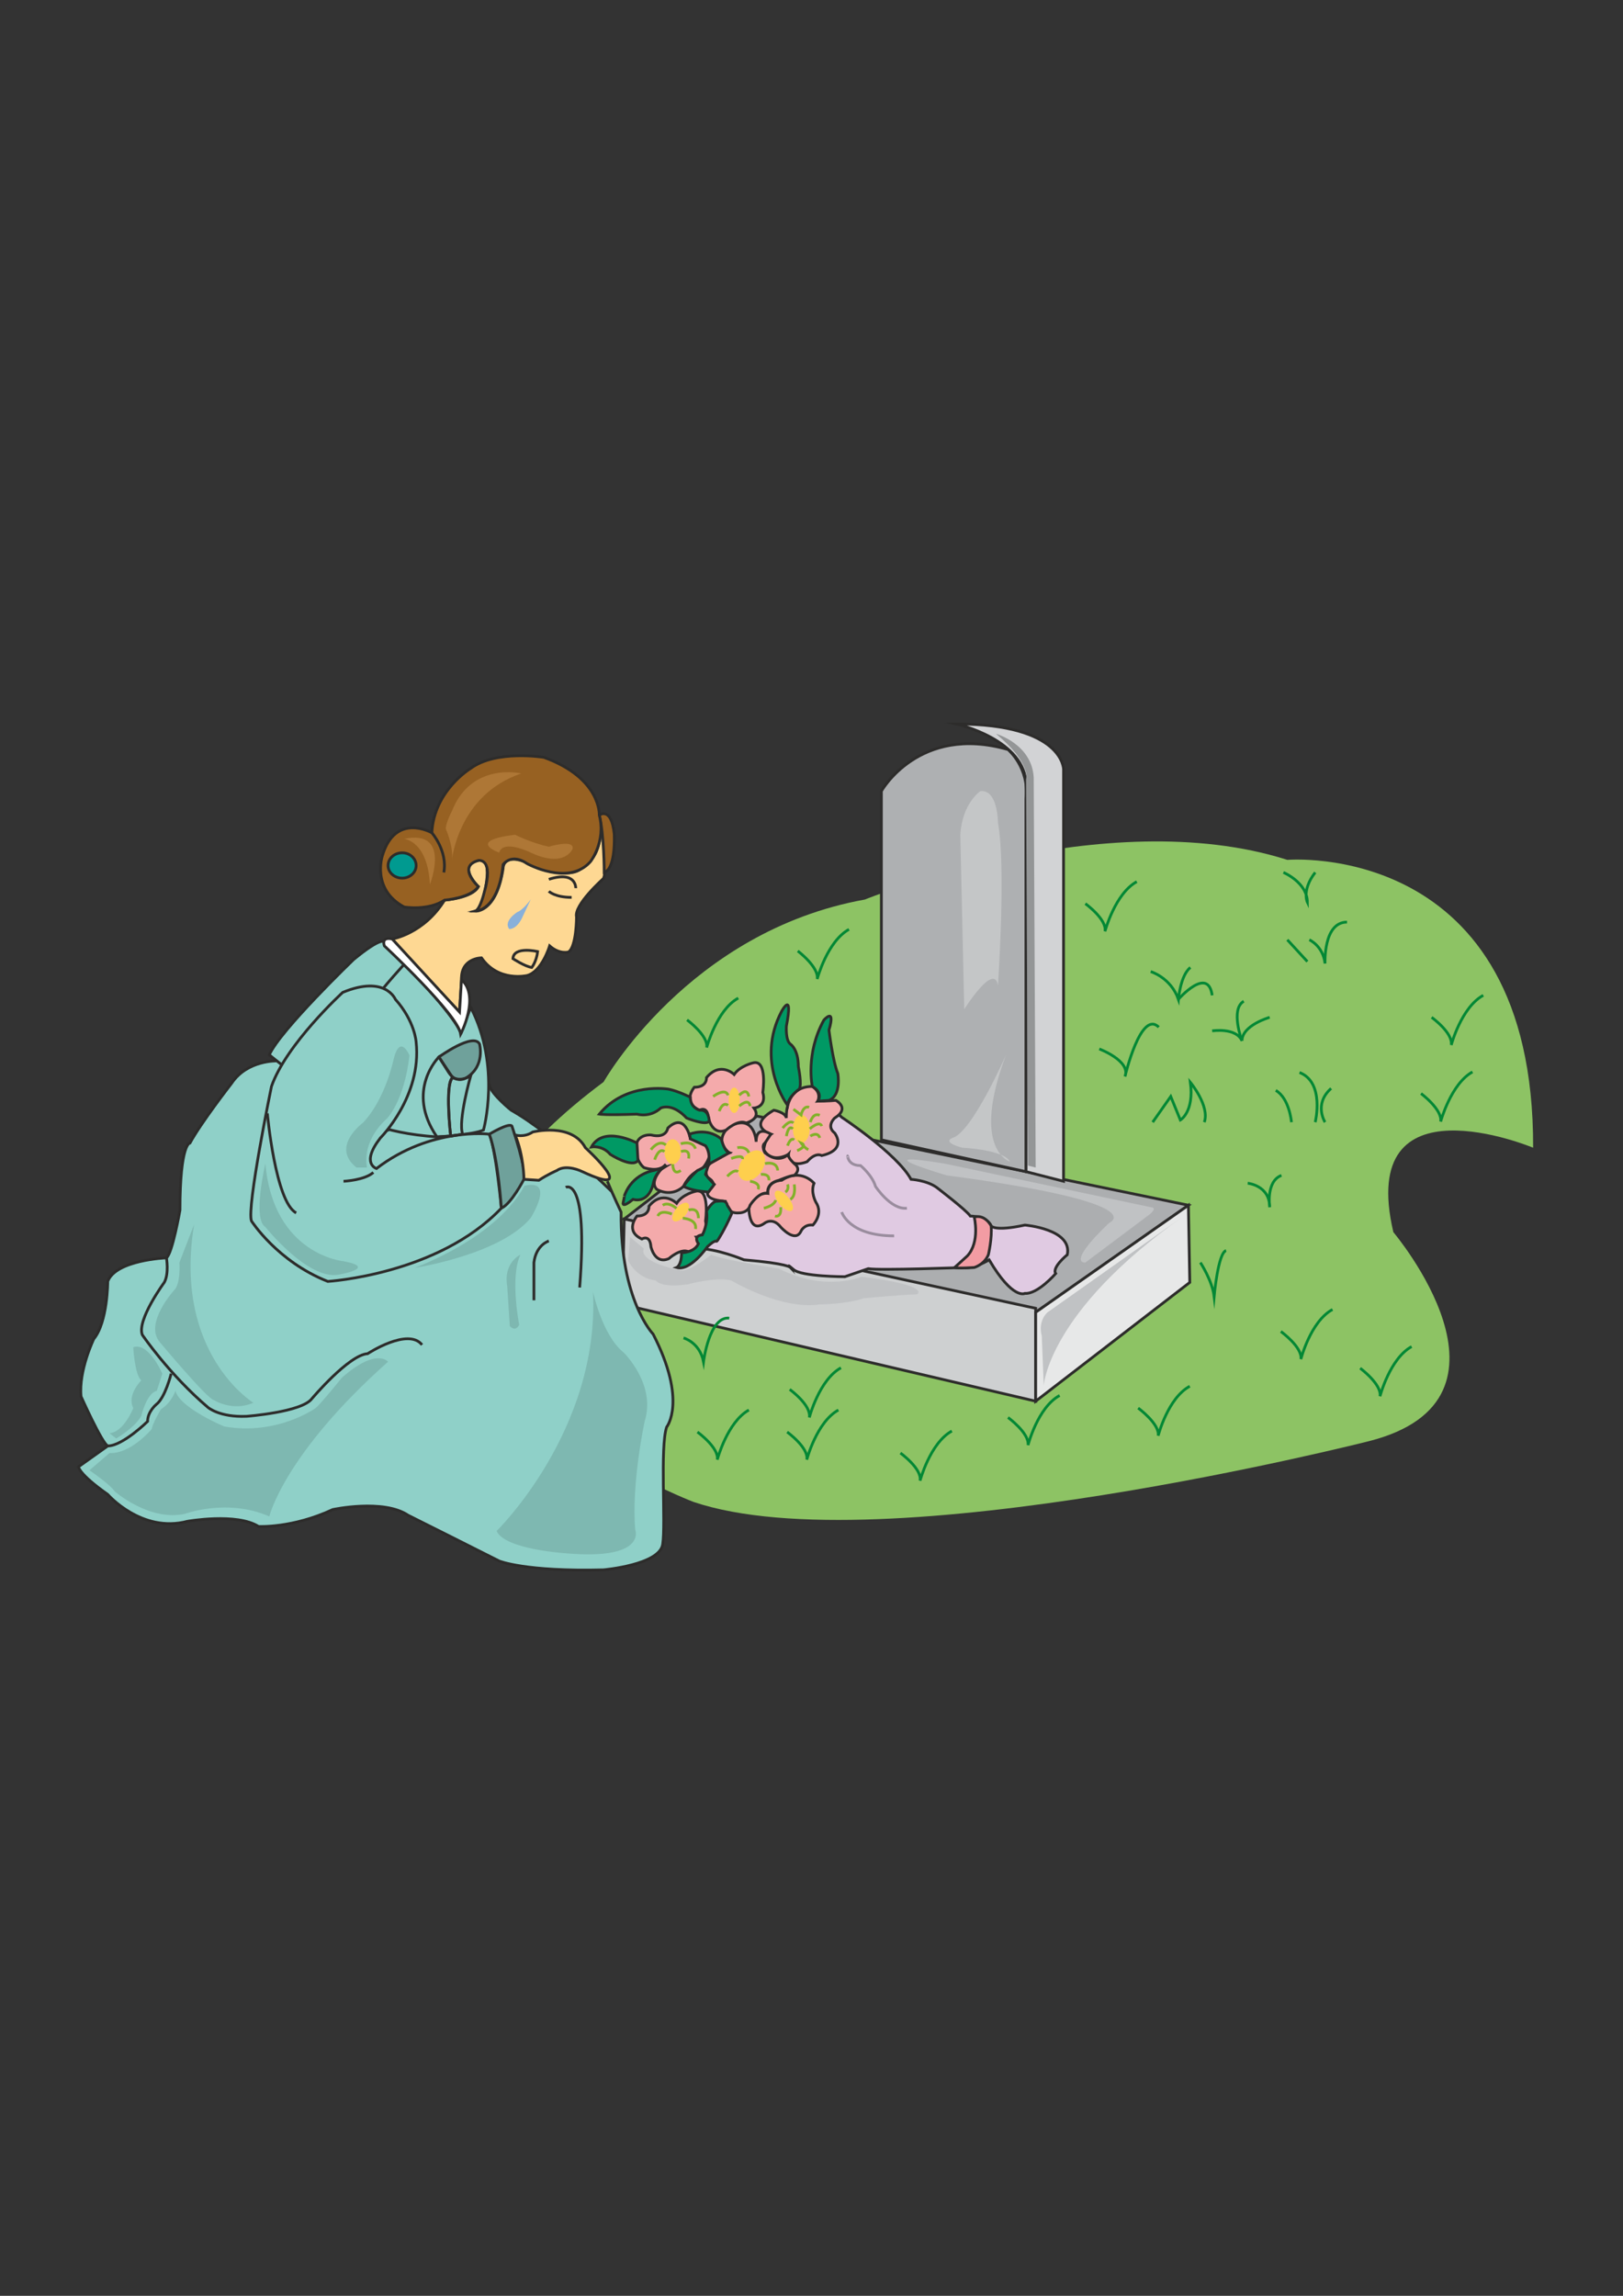 <?xml version="1.0" encoding="utf-8"?>
<!-- Created by UniConvertor 2.0rc4 (https://sk1project.net/) -->
<svg xmlns="http://www.w3.org/2000/svg" height="841.89pt" viewBox="0 0 595.276 841.89" width="595.276pt" version="1.1" xmlns:xlink="http://www.w3.org/1999/xlink" id="741fda70-f607-11ea-9f80-dcc15c148e23">

<rect x="0" y="0" width="595.276" height="841.89" fill="#333333" stroke="none"/>

<g>
	<path style="fill:#8dc364;" d="M 221.39,396.753 C 221.39,396.753 252.422,341.529 317.222,329.865 317.222,329.865 405.278,294.009 472.166,315.321 472.166,315.321 562.742,307.617 562.31,420.873 562.31,420.873 497.438,393.801 511.046,451.833 511.046,451.833 562.742,512.961 502.262,528.441 502.262,528.441 322.982,574.017 254.366,550.761 254.366,550.761 95.318,490.641 221.39,396.753 L 221.39,396.753 Z" />
	<path style="stroke:#2d2c2b;stroke-width:1.008;stroke-miterlimit:10.433;fill:#acaeb0;" d="M 379.862,481.209 L 435.878,441.969 277.622,409.281 228.95,447.009 379.862,481.209 Z" />
	<path style="stroke:#2d2c2b;stroke-width:1.008;stroke-miterlimit:10.433;fill:#ced0d1;" d="M 379.862,513.825 L 379.862,479.769 228.95,447.009 228.23,478.329 379.862,513.825 Z" />
	<g>
		<path style="fill:#8fd0c8;" d="M 224.558,437.145 C 224.558,437.145 203.102,415.905 187.478,407.121 187.478,407.121 180.278,401.361 179.486,397.977 179.486,397.977 154.43,408.561 101.726,389.049 101.726,389.049 90.71,388.617 84.95,397.257 84.95,397.257 73.646,411.801 69.686,419.145 69.686,419.145 66.014,419.145 66.014,443.769 66.014,443.769 63.206,459.753 61.046,461.265 61.046,461.265 42.47,461.985 39.518,469.905 39.518,469.905 39.518,484.809 34.406,491.001 34.406,491.001 28.79,502.593 29.726,512.097 29.726,512.097 37.358,529.161 39.518,530.241 L 28.79,537.873 C 28.79,537.873 28.79,540.465 39.518,548.025 39.518,548.025 51.902,562.281 68.678,557.889 68.678,557.889 86.75,554.649 94.814,559.761 94.814,559.761 107.198,560.481 122.03,553.569 122.03,553.569 140.606,549.537 149.678,555.657 149.678,555.657 175.886,568.761 183.086,572.433 183.086,572.433 192.59,576.393 221.318,575.673 221.318,575.673 242.054,573.873 243.062,566.241 244.214,558.609 242.054,530.673 244.502,523.329 244.502,523.329 252.206,513.825 239.534,489.201 239.534,489.201 227.438,476.817 227.798,444.489 227.798,444.489 224.558,437.577 222.758,433.185 L 224.558,437.145 Z" />
		<path style="stroke:#2d2c2b;stroke-width:1.008;stroke-miterlimit:10.433;fill:none;" d="M 224.558,437.145 C 224.558,437.145 203.102,415.905 187.478,407.121 187.478,407.121 180.278,401.361 179.486,397.977 179.486,397.977 154.43,408.561 101.726,389.049 101.726,389.049 90.71,388.617 84.95,397.257 84.95,397.257 73.646,411.801 69.686,419.145 69.686,419.145 66.014,419.145 66.014,443.769 66.014,443.769 63.206,459.753 61.046,461.265 61.046,461.265 42.47,461.985 39.518,469.905 39.518,469.905 39.518,484.809 34.406,491.001 34.406,491.001 28.79,502.593 29.726,512.097 29.726,512.097 37.358,529.161 39.518,530.241 L 28.79,537.873 C 28.79,537.873 28.79,540.465 39.518,548.025 39.518,548.025 51.902,562.281 68.678,557.889 68.678,557.889 86.75,554.649 94.814,559.761 94.814,559.761 107.198,560.481 122.03,553.569 122.03,553.569 140.606,549.537 149.678,555.657 149.678,555.657 175.886,568.761 183.086,572.433 183.086,572.433 192.59,576.393 221.318,575.673 221.318,575.673 242.054,573.873 243.062,566.241 244.214,558.609 242.054,530.673 244.502,523.329 244.502,523.329 252.206,513.825 239.534,489.201 239.534,489.201 227.438,476.817 227.798,444.489 227.798,444.489 224.558,437.577 222.758,433.185" />
	</g>
	<path style="stroke:#2d2c2b;stroke-width:1.008;stroke-miterlimit:10.433;fill:#8fd0c8;" d="M 140.966,345.417 C 140.966,345.417 140.246,343.185 129.662,351.897 129.662,351.897 102.806,377.745 98.774,386.817 98.774,386.817 128.654,411.513 142.334,414.393 142.334,414.393 162.062,382.137 162.35,369.393 162.35,369.393 149.246,355.209 140.966,345.417 L 140.966,345.417 Z" />
	<path style="stroke:#2d2c2b;stroke-width:1.008;stroke-miterlimit:10.433;fill:#8fd0c8;" d="M 148.526,353.337 C 148.526,353.337 121.31,382.137 122.03,395.457 122.03,395.457 118.79,413.961 160.262,416.913 160.262,416.913 173.366,416.193 177.326,414.393 177.326,414.393 183.878,391.137 172.646,369.393 L 168.974,379.185 C 168.974,379.185 169.982,376.305 148.526,353.337 L 148.526,353.337 Z" />
	<path style="stroke:#2d2c2b;stroke-width:1.008;stroke-miterlimit:10.433;fill:#aeb0b2;" d="M 323.27,417.993 L 323.27,290.121 C 323.27,290.121 337.022,265.497 369.71,274.857 369.71,274.857 377.63,281.409 376.334,293.073 L 376.334,429.657 323.27,417.993 Z" />
	<path style="stroke:#2d2c2b;stroke-width:1.008;stroke-miterlimit:10.433;fill:#d2d3d5;" d="M 376.334,429.657 L 390.086,433.185 390.086,282.129 C 390.086,282.129 390.086,265.497 350.846,265.497 350.846,265.497 376.334,271.257 376.334,287.889 L 376.334,429.657 Z" />
	<path style="stroke:#2d2c2b;stroke-width:1.008;stroke-miterlimit:10.433;fill:#e7e8e8;" d="M 436.382,470.265 L 435.878,441.969 379.862,481.209 379.862,513.825 436.382,470.265 Z" />
	<path style="stroke:#2d2c2b;stroke-width:1.008;stroke-miterlimit:10.433;fill:#fed893;" d="M 219.806,298.905 C 219.806,298.905 223.478,317.049 221.318,322.161 221.318,322.161 210.374,331.881 211.454,336.273 211.454,336.273 211.454,347.145 208.502,349.089 208.502,349.089 205.262,350.097 201.59,346.857 201.59,346.857 198.782,356.289 193.31,357.729 193.31,357.729 182.798,360.249 176.606,351.249 176.606,351.249 168.974,351.249 169.262,359.241 L 168.542,371.121 C 168.542,371.121 151.91,353.769 143.846,344.337 143.846,344.337 155.438,342.465 163.07,330.081 163.07,330.081 173.366,329.361 175.454,325.113 175.454,325.113 167.462,317.409 175.454,315.537 175.454,315.537 181.286,312.657 177.326,329.073 177.326,329.073 175.886,333.753 174.374,334.113 174.374,334.113 182.006,334.833 184.526,318.489 184.526,318.489 184.238,310.857 197.63,318.489 197.63,318.489 211.166,322.881 213.974,317.409 213.974,317.409 222.038,314.817 219.806,298.905 L 219.806,298.905 Z" />
	<path style="stroke:#2d2c2b;stroke-width:1.008;stroke-miterlimit:10.433;fill:#976122;" d="M 219.806,298.905 C 219.806,298.905 224.198,295.593 225.278,305.745 225.278,305.745 225.998,318.489 221.606,319.929 221.606,319.929 221.606,306.105 219.806,298.905 L 219.806,298.905 Z" />
	<path style="stroke:#2d2c2b;stroke-width:1.008;stroke-miterlimit:10.433;fill:#976122;" d="M 219.806,298.905 C 219.806,298.905 220.526,285.369 199.502,277.737 199.502,277.737 182.006,274.857 172.646,281.769 172.646,281.769 159.182,289.833 158.39,305.385 158.39,305.385 144.998,297.753 140.246,313.809 140.246,313.809 136.142,326.121 148.238,332.601 148.238,332.601 156.878,334.113 163.07,330.081 163.07,330.081 172.646,329.361 175.454,325.113 175.454,325.113 167.462,317.769 175.454,315.537 175.454,315.537 181.286,314.529 177.614,327.201 177.614,327.201 176.174,333.321 174.374,334.113 174.374,334.113 182.798,334.113 184.526,317.049 184.526,317.049 187.478,312.657 193.31,316.689 193.31,316.689 208.502,325.113 216.566,315.969 216.566,315.969 222.326,308.625 219.806,298.905 L 219.806,298.905 Z" />
	<path style="stroke:#2d2c2b;stroke-width:1.008;stroke-miterlimit:10.433;fill:#ffffff;" d="M 143.846,344.337 C 143.846,344.337 139.814,343.185 140.966,346.857 140.966,346.857 167.894,371.913 168.974,379.185 168.974,379.185 176.174,365.361 169.262,359.241 L 168.542,371.121 143.846,344.337 Z" />
	<path style="stroke:#2d2c2b;stroke-width:1.008;stroke-miterlimit:10.433;fill:#8fd0c8;" d="M 144.998,366.441 C 144.998,366.441 141.326,357.441 125.702,363.921 125.702,363.921 104.966,382.857 99.566,398.409 99.566,398.409 90.422,442.689 92.222,447.729 92.222,447.729 101.726,462.633 120.23,469.905 120.23,469.905 160.622,467.457 183.878,443.049 183.878,443.049 182.006,422.313 179.486,415.905 179.486,415.905 158.03,413.241 138.086,428.505 138.086,428.505 132.182,426.705 139.526,417.273 139.526,417.273 154.79,402.081 152.63,382.137 152.63,382.137 152.198,374.505 144.998,366.441 L 144.998,366.441 Z" />
	<path style="stroke:#2d2c2b;stroke-width:1.008;stroke-miterlimit:10.433;fill:#6fa19b;" d="M 179.486,415.905 C 179.486,415.905 186.758,411.513 187.766,412.953 187.766,412.953 193.31,429.225 192.158,432.465 192.158,432.465 187.478,441.537 183.878,443.049 183.878,443.049 182.798,425.265 179.486,415.905 L 179.486,415.905 Z" />
	<path style="stroke:#2d2c2b;stroke-width:1.008;stroke-miterlimit:10.433;fill:#fed893;" d="M 188.918,416.193 C 188.918,416.193 192.158,417.273 195.398,415.113 195.398,415.113 209.654,411.513 214.694,420.873 214.694,420.873 235.43,439.809 213.614,429.657 213.614,429.657 207.782,426.705 204.254,429.225 204.254,429.225 200.87,430.665 197.63,432.825 L 192.158,432.465 C 192.158,432.465 192.158,423.753 188.918,416.193 L 188.918,416.193 Z" />
	<path style="stroke:#2d2c2b;stroke-width:1.008;stroke-miterlimit:10.433;fill:#6fa19b;" d="M 160.982,387.609 C 160.982,387.609 173.654,378.465 175.886,382.857 175.886,382.857 178.046,390.849 171.134,395.169 171.134,395.169 167.462,397.689 164.582,393.297 L 160.982,387.609 Z" />
	<path style="stroke:#2d2c2b;stroke-width:1.008;stroke-miterlimit:10.433;fill:none;" d="M 158.39,305.385 C 158.39,305.385 164.222,312.009 162.782,319.929" />
	<path style="stroke:#2d2c2b;stroke-width:1.008;stroke-miterlimit:10.433;fill:#009a90;" d="M 147.518,322.017 C 150.326,322.017 152.63,319.929 152.63,317.409 152.63,314.817 150.326,312.729 147.518,312.729 144.638,312.729 142.334,314.817 142.334,317.409 142.334,319.929 144.638,322.017 147.518,322.017 L 147.518,322.017 Z" />
	<path style="stroke:#2d2c2b;stroke-width:1.008;stroke-miterlimit:10.433;fill:none;" d="M 211.166,325.689 C 211.166,325.689 211.454,319.209 201.302,322.449" />
	<path style="stroke:#2d2c2b;stroke-width:1.008;stroke-miterlimit:10.433;fill:none;" d="M 201.302,326.841 C 201.302,326.841 203.462,329.073 209.654,329.073" />
	<path style="fill:#89b0da;" d="M 194.678,329.793 C 194.678,329.793 191.87,333.753 189.71,334.473 189.71,334.473 184.526,337.713 186.758,340.665 186.758,340.665 189.278,341.025 191.438,336.705 L 194.678,329.793 Z" />
	<path style="stroke:#2d2c2b;stroke-width:1.008;stroke-miterlimit:10.433;fill:none;" d="M 197.198,348.945 C 197.198,348.945 188.414,346.857 188.126,351.537 188.126,351.537 192.518,354.417 195.038,354.777 195.038,354.777 196.766,352.617 197.198,348.945 L 197.198,348.945 Z" />
	<path style="stroke:#2d2c2b;stroke-width:1.008;stroke-miterlimit:10.433;fill:none;" d="M 125.99,433.185 C 125.99,433.185 133.694,432.825 136.934,429.945" />
	<path style="stroke:#2d2c2b;stroke-width:1.008;stroke-miterlimit:10.433;fill:none;" d="M 98.054,408.273 C 98.054,408.273 101.006,440.817 108.638,444.777" />
	<path style="stroke:#2d2c2b;stroke-width:1.008;stroke-miterlimit:10.433;fill:none;" d="M 207.494,435.417 C 207.494,435.417 215.846,430.665 212.606,472.137" />
	<path style="stroke:#2d2c2b;stroke-width:1.008;stroke-miterlimit:10.433;fill:none;" d="M 201.302,455.073 C 201.302,455.073 196.622,456.441 195.83,462.993 L 195.83,476.817" />
	<path style="stroke:#2d2c2b;stroke-width:1.008;stroke-miterlimit:10.433;fill:none;" d="M 61.046,461.265 C 61.046,461.265 62.054,467.025 60.254,470.265 60.254,470.265 50.102,484.089 52.19,489.489 52.19,489.489 62.054,504.033 76.31,516.129 76.31,516.129 80.558,519.801 90.422,519.369 90.422,519.369 110.726,517.857 114.398,512.889 114.398,512.889 127.934,496.833 134.846,496.401 134.846,496.401 149.678,486.681 154.79,493.161" />
	<path style="stroke:#2d2c2b;stroke-width:1.008;stroke-miterlimit:10.433;fill:none;" d="M 62.774,503.745 C 62.774,503.745 60.614,512.457 57.374,514.977 57.374,514.977 54.134,517.569 54.134,521.241 54.134,521.241 44.99,530.241 39.518,530.241" />
	<path style="stroke:#2d2c2b;stroke-width:1.008;stroke-miterlimit:10.433;fill:none;" d="M 160.982,387.609 C 160.982,387.609 148.526,399.849 160.262,416.913 L 165.302,416.625 C 165.302,416.625 163.07,397.977 166.022,395.169 L 160.982,387.609 Z" />
	<path style="stroke:#2d2c2b;stroke-width:1.008;stroke-miterlimit:10.433;fill:none;" d="M 172.646,394.449 C 172.646,394.449 167.894,411.081 169.694,415.905 L 165.302,416.625 C 165.302,416.625 163.07,396.897 166.022,395.169 166.022,395.169 168.974,396.897 172.646,394.449 L 172.646,394.449 Z" />
	<path style="stroke:#2d2c2b;stroke-width:1.008;stroke-miterlimit:10.433;fill:#e0cae2;" d="M 308.726,409.713 C 308.726,409.713 328.958,423.033 334.142,432.465 334.142,432.465 339.902,432.825 343.502,435.417 343.502,435.417 354.446,443.769 355.886,445.929 355.886,445.929 362.078,445.929 363.518,449.529 363.518,449.529 364.598,451.689 375.902,449.241 375.902,449.241 393.398,450.681 391.454,460.113 391.454,460.113 385.694,464.793 387.206,467.025 387.206,467.025 380.582,474.657 375.902,474.297 375.902,474.297 371.51,476.817 362.798,461.985 362.798,461.985 357.038,465.513 353.654,464.793 353.654,464.793 322.55,465.945 318.446,465.225 318.446,465.225 311.966,467.457 309.878,468.177 309.878,468.177 293.822,468.177 291.014,465.513 288.062,462.993 289.862,464.793 289.862,464.793 289.862,464.793 289.142,463.353 272.87,461.985 272.87,461.985 262.358,457.593 255.446,457.881 255.446,457.881 249.254,441.969 260.558,434.337 260.558,434.337 272.15,430.665 280.574,426.705 280.574,426.705 297.926,415.905 300.662,410.001 300.662,410.001 306.134,406.761 308.726,409.713 L 308.726,409.713 Z" />
	<path style="stroke:#2d2c2b;stroke-width:1.008;stroke-miterlimit:10.433;fill:#f29ca3;" d="M 357.326,446.289 C 357.326,446.289 359.558,455.361 354.806,460.545 L 350.126,464.793 C 351.206,465.225 357.326,464.793 357.326,464.793 357.326,464.793 360.998,463.785 362.51,460.113 362.51,460.113 363.95,453.921 363.518,449.529 363.518,449.529 361.358,445.209 357.326,446.289 L 357.326,446.289 Z" />
	<path style="stroke:#2d2c2b;stroke-width:1.008;stroke-miterlimit:10.433;fill:#f4aaab;" d="M 282.734,415.905 C 282.734,415.905 273.662,412.953 283.814,407.121 283.814,407.121 288.062,407.841 288.422,410.001 288.422,410.001 287.558,398.409 297.926,398.409 297.926,398.409 301.382,400.209 299.942,403.809 299.942,403.809 303.614,403.809 306.566,403.521 306.566,403.521 311.966,406.329 306.134,410.001 306.134,410.001 302.894,412.953 306.134,415.473 306.134,415.473 310.958,421.593 301.382,423.753 301.382,423.753 299.222,422.313 296.054,425.985 296.054,425.985 289.574,428.865 289.142,423.321 289.142,423.321 283.094,426.993 280.142,421.593 280.142,421.593 280.574,417.273 282.734,415.905 L 282.734,415.905 Z" />
	<path style="stroke:#2d2c2b;stroke-width:1.008;stroke-miterlimit:10.433;fill:#f4aaab;" d="M 274.67,443.049 C 274.67,443.049 274.67,452.841 280.574,448.449 280.574,448.449 283.454,446.289 286.334,449.961 286.334,449.961 291.734,456.081 293.822,451.401 293.822,451.401 294.974,448.881 298.142,449.241 298.142,449.241 302.174,445.209 299.222,440.817 299.222,440.817 297.206,437.145 298.574,433.905 298.574,433.905 293.822,428.145 286.694,432.825 286.694,432.825 281.582,432.825 281.582,437.577 281.582,437.577 276.182,437.145 274.67,443.049 L 274.67,443.049 Z" />
	<path style="stroke:#2d2c2b;stroke-width:1.008;stroke-miterlimit:10.433;fill:#f4aaab;" d="M 277.334,418.713 C 277.334,418.713 276.902,408.273 267.758,412.953 267.758,412.953 261.278,417.633 267.47,422.745 267.47,422.745 256.598,425.985 259.478,431.745 259.478,431.745 263.798,433.905 260.126,436.137 260.126,436.137 256.598,439.809 266.03,440.529 266.03,440.529 266.03,445.209 271.142,444.777 271.142,444.777 274.382,444.777 275.102,441.969 275.102,441.969 278.342,436.857 281.582,437.577 281.582,437.577 280.862,433.905 285.686,432.825 285.686,432.825 289.862,431.025 291.302,431.025 291.302,431.025 294.254,428.865 291.302,426.705 291.302,426.705 288.854,424.473 289.142,423.321 289.142,423.321 285.686,426.993 280.574,422.745 280.574,422.745 279.062,420.153 280.574,419.145 L 282.734,415.905 C 282.734,415.905 277.334,412.233 277.334,418.713 L 277.334,418.713 Z" />
	<path style="stroke:#2d2c2b;stroke-width:1.008;stroke-miterlimit:10.433;fill:#f4aaab;" d="M 253.214,417.633 C 253.214,417.633 251.414,407.481 244.934,413.673 244.934,413.673 244.502,417.633 238.742,416.193 238.742,416.193 231.47,415.473 233.63,424.113 233.63,424.113 234.35,426.705 236.15,428.145 236.15,428.145 241.622,430.233 244.214,426.993 244.214,426.993 237.59,432.825 240.902,436.137 240.902,436.137 246.014,439.377 250.694,435.057 250.694,435.057 252.926,429.945 257.318,428.865 257.318,428.865 264.518,421.233 256.598,418.713 L 253.214,417.633 Z" />
	<path style="stroke:#2d2c2b;stroke-width:1.008;stroke-miterlimit:10.433;fill:#f4aaab;" d="M 269.27,394.017 C 269.27,394.017 264.23,389.049 259.118,395.169 259.118,395.169 259.478,398.697 254.654,398.697 254.654,398.697 249.974,404.169 256.598,407.121 256.598,407.121 259.478,405.321 259.838,410.001 259.838,410.001 261.278,416.625 266.318,414.393 266.318,414.393 270.71,410.361 273.662,411.801 273.662,411.801 279.422,410.361 276.542,406.329 276.542,406.329 281.294,406.041 279.782,400.569 279.782,400.569 281.582,388.329 276.182,389.769 276.182,389.769 271.43,390.849 269.27,394.017 L 269.27,394.017 Z" />
	<path style="stroke:#2d2c2b;stroke-width:1.008;stroke-miterlimit:10.433;fill:#f4aaab;" d="M 248.174,441.249 C 248.174,441.249 243.062,436.137 238.022,442.329 238.022,442.329 238.382,445.929 233.63,445.929 233.63,445.929 228.95,451.401 235.43,454.353 235.43,454.353 238.382,452.481 238.742,457.161 238.742,457.161 240.11,463.785 245.294,461.553 245.294,461.553 249.686,457.593 252.566,459.033 252.566,459.033 258.326,457.593 255.446,453.633 255.446,453.633 260.126,453.201 258.758,447.729 258.758,447.729 260.558,435.417 255.086,436.857 255.086,436.857 250.406,437.865 248.174,441.249 L 248.174,441.249 Z" />
	<path style="stroke:#2d2c2b;stroke-width:1.008;stroke-miterlimit:10.433;fill:#009964;" d="M 288.854,405.321 C 288.854,405.321 276.902,389.337 286.694,370.833 286.694,370.833 291.014,362.841 288.422,376.305 288.422,376.305 288.062,381.417 289.862,382.857 289.862,382.857 292.814,384.657 292.814,391.137 292.814,391.137 294.254,397.977 293.102,399.417 293.102,399.417 289.142,402.081 288.854,405.321 L 288.854,405.321 Z" />
	<path style="stroke:#2d2c2b;stroke-width:1.008;stroke-miterlimit:10.433;fill:#009964;" d="M 297.926,398.409 C 297.926,398.409 295.334,386.457 302.174,374.073 302.174,374.073 306.566,369.033 304.046,377.745 304.046,377.745 305.414,389.049 307.286,393.657 307.286,393.657 308.726,401.649 304.046,403.521 L 299.942,403.809 C 299.942,403.809 302.174,400.929 297.926,398.409 L 297.926,398.409 Z" />
	<path style="stroke:#2d2c2b;stroke-width:1.008;stroke-miterlimit:10.433;fill:#009964;" d="M 253.214,402.369 C 253.214,402.369 248.966,400.209 245.294,399.417 245.294,399.417 229.67,396.609 219.806,408.561 219.806,408.561 222.038,408.993 233.63,408.561 233.63,408.561 238.382,410.001 242.342,406.329 242.342,406.329 246.446,404.169 251.846,410.001 251.846,410.001 259.118,412.953 260.126,411.081 260.126,411.081 260.126,406.761 256.598,407.121 256.598,407.121 253.214,406.329 253.214,402.369 L 253.214,402.369 Z" />
	<path style="stroke:#2d2c2b;stroke-width:1.008;stroke-miterlimit:10.433;fill:#009964;" d="M 233.63,419.145 C 233.63,419.145 221.318,412.521 216.926,420.585 216.926,420.585 220.886,419.865 223.838,423.321 223.838,423.321 231.902,428.505 233.99,425.553 L 233.63,419.145 Z" />
	<path style="stroke:#2d2c2b;stroke-width:1.008;stroke-miterlimit:10.433;fill:#009964;" d="M 239.822,429.225 C 239.822,429.225 231.902,430.233 228.95,438.657 228.95,438.657 229.238,437.865 228.518,441.249 228.518,441.249 228.23,443.049 232.19,439.809 232.19,439.809 237.59,441.681 239.534,434.337 239.822,432.825 240.542,429.945 243.494,428.145 L 239.822,429.225 Z" />
	<path style="stroke:#2d2c2b;stroke-width:1.008;stroke-miterlimit:10.433;fill:#009964;" d="M 268.478,444.777 C 268.478,444.777 266.39,449.745 263.798,453.921 261.998,456.873 263.798,453.201 259.478,457.161 259.478,457.161 253.214,466.305 248.174,464.793 248.174,464.793 249.974,464.073 249.974,459.393 249.974,459.393 254.654,459.393 256.166,456.081 256.166,456.081 253.934,453.201 257.606,452.841 257.606,452.841 259.838,448.881 259.118,444.057 259.118,444.057 261.278,440.529 262.718,440.529 264.23,440.529 266.318,439.809 266.75,441.969 L 268.478,444.777 Z" />
	<path style="stroke:#2d2c2b;stroke-width:1.008;stroke-miterlimit:10.433;fill:#009964;" d="M 252.926,415.905 C 252.926,415.905 259.118,413.241 264.518,417.633 264.518,417.633 265.67,422.313 267.47,422.745 L 259.838,426.993 C 259.838,426.993 260.846,423.033 258.758,420.153 L 253.214,417.633 252.926,415.905 Z" />
	<path style="stroke:#2d2c2b;stroke-width:1.008;stroke-miterlimit:10.433;fill:#009964;" d="M 250.694,435.057 C 250.694,435.057 253.214,436.425 257.318,436.857 L 259.838,437.145 261.998,434.337 C 261.998,434.337 260.126,432.465 258.758,430.665 258.758,430.665 259.478,428.145 259.838,426.993 259.838,426.993 256.886,428.865 255.806,429.225 255.806,429.225 252.926,431.745 250.694,435.057 L 250.694,435.057 Z" />
	<path style="stroke:#9a8d9e;stroke-width:1.008;stroke-miterlimit:10.433;fill:none;" d="M 310.958,424.113 C 310.958,422.745 310.238,427.425 315.638,427.425 315.638,427.425 319.958,431.025 321.11,435.057 321.11,435.057 326.798,443.769 332.63,443.049" />
	<path style="stroke:#9a8d9e;stroke-width:1.008;stroke-miterlimit:10.433;fill:none;" d="M 308.726,444.489 C 308.726,444.489 311.318,453.201 327.95,453.201" />
	<path style="fill:#fecf4d;" d="M 269.27,408.129 C 270.422,408.129 271.358,406.041 271.358,403.521 271.358,400.929 270.422,398.841 269.27,398.841 268.118,398.841 267.254,400.929 267.254,403.521 267.254,406.041 268.118,408.129 269.27,408.129 L 269.27,408.129 Z" />
	<path style="fill:#fecf4d;" d="M 293.822,419.145 C 295.622,419.145 296.99,416.841 296.99,413.961 296.99,411.153 295.622,408.849 293.822,408.849 292.166,408.849 290.798,411.153 290.798,413.961 290.798,416.841 292.166,419.145 293.822,419.145 L 293.822,419.145 Z" />
	<path style="fill:#fecf4d;" d="M 272.15,432.465 C 274.022,433.833 277.118,432.537 279.062,429.873 281.078,426.993 281.15,423.681 279.278,422.385 277.406,421.017 274.382,422.313 272.366,425.049 270.422,427.857 270.278,431.169 272.15,432.465 L 272.15,432.465 Z" />
	<path style="fill:#fecf4d;" d="M 290.51,443.841 C 291.302,443.121 290.726,440.961 288.998,439.017 287.558,437.073 285.398,436.137 284.534,436.857 283.67,437.577 284.39,439.809 285.974,441.681 287.702,443.625 289.646,444.633 290.51,443.841 L 290.51,443.841 Z" />
	<path style="fill:#fecf4d;" d="M 246.734,426.921 C 248.39,426.921 249.758,424.833 249.758,422.313 249.758,419.865 248.39,417.777 246.734,417.777 245.078,417.777 243.71,419.865 243.71,422.313 243.71,424.833 245.078,426.921 246.734,426.921 L 246.734,426.921 Z" />
	<path style="fill:#fecf4d;" d="M 247.022,447.657 C 247.886,448.377 249.758,447.513 251.27,445.785 252.71,444.057 253.142,441.969 252.278,441.249 251.342,440.601 249.47,441.465 248.102,443.121 246.662,444.921 246.086,446.937 247.022,447.657 L 247.022,447.657 Z" />
	<path style="stroke:#82b129;stroke-width:1.008;stroke-miterlimit:10.433;fill:none;" d="M 297.206,411.513 C 297.206,411.513 298.142,407.841 300.662,408.993" />
	<path style="stroke:#82b129;stroke-width:1.008;stroke-miterlimit:10.433;fill:none;" d="M 296.99,413.961 C 296.99,413.961 300.662,410.721 301.382,412.953" />
	<path style="stroke:#82b129;stroke-width:1.008;stroke-miterlimit:10.433;fill:none;" d="M 297.206,416.625 C 297.206,416.625 299.942,414.753 300.662,417.273" />
	<path style="stroke:#82b129;stroke-width:1.008;stroke-miterlimit:10.433;fill:none;" d="M 287.054,413.673 C 287.054,413.673 289.574,410.361 291.014,411.801" />
	<path style="stroke:#82b129;stroke-width:1.008;stroke-miterlimit:10.433;fill:none;" d="M 288.422,416.625 C 288.422,416.625 289.142,412.233 290.798,413.961" />
	<path style="stroke:#82b129;stroke-width:1.008;stroke-miterlimit:10.433;fill:none;" d="M 288.854,420.153 C 288.854,420.153 289.862,416.913 291.302,417.993" />
	<path style="stroke:#82b129;stroke-width:1.008;stroke-miterlimit:10.433;fill:none;" d="M 291.014,406.761 L 293.822,408.849 C 293.822,408.849 294.542,405.321 296.774,406.041" />
	<path style="stroke:#82b129;stroke-width:1.008;stroke-miterlimit:10.433;fill:none;" d="M 292.382,421.953 C 292.382,421.953 296.486,420.297 293.822,419.145 293.822,419.145 294.974,420.873 296.486,421.593" />
	<path style="stroke:#82b129;stroke-width:1.008;stroke-miterlimit:10.433;fill:none;" d="M 288.854,434.337 C 288.854,434.337 289.574,436.137 288.062,437.145" />
	<path style="stroke:#82b129;stroke-width:1.008;stroke-miterlimit:10.433;fill:none;" d="M 291.302,434.337 C 291.302,434.337 292.094,438.657 289.862,439.809" />
	<path style="stroke:#82b129;stroke-width:1.008;stroke-miterlimit:10.433;fill:none;" d="M 280.142,443.049 C 280.142,443.049 283.814,442.329 284.534,440.097" />
	<path style="stroke:#82b129;stroke-width:1.008;stroke-miterlimit:10.433;fill:none;" d="M 284.246,445.929 C 284.246,445.929 286.694,446.721 286.334,442.689" />
	<path style="stroke:#82b129;stroke-width:1.008;stroke-miterlimit:10.433;fill:none;" d="M 270.422,420.873 C 270.422,420.873 273.662,420.153 274.67,422.745" />
	<path style="stroke:#82b129;stroke-width:1.008;stroke-miterlimit:10.433;fill:none;" d="M 268.19,424.833 C 268.19,424.833 272.582,423.105 272.366,425.049" />
	<path style="stroke:#82b129;stroke-width:1.008;stroke-miterlimit:10.433;fill:none;" d="M 266.75,431.385 C 266.75,431.385 269.27,428.505 270.71,429.657" />
	<path style="stroke:#82b129;stroke-width:1.008;stroke-miterlimit:10.433;fill:none;" d="M 275.102,433.185 C 275.102,433.185 279.062,433.617 278.054,436.137" />
	<path style="stroke:#82b129;stroke-width:1.008;stroke-miterlimit:10.433;fill:none;" d="M 279.062,430.665 C 279.062,430.665 282.302,430.233 282.014,432.825" />
	<path style="stroke:#82b129;stroke-width:1.008;stroke-miterlimit:10.433;fill:none;" d="M 280.574,426.705 C 280.574,426.705 284.966,425.553 285.254,429.225" />
	<path style="stroke:#82b129;stroke-width:1.008;stroke-miterlimit:10.433;fill:none;" d="M 246.446,445.209 C 246.446,445.209 242.342,443.337 241.262,445.929" />
	<path style="stroke:#82b129;stroke-width:1.008;stroke-miterlimit:10.433;fill:none;" d="M 248.102,443.121 C 248.102,443.121 245.294,440.529 243.062,441.969" />
	<path style="stroke:#82b129;stroke-width:1.008;stroke-miterlimit:10.433;fill:none;" d="M 238.742,421.593 C 238.742,421.593 241.622,417.633 244.214,419.865" />
	<path style="stroke:#82b129;stroke-width:1.008;stroke-miterlimit:10.433;fill:none;" d="M 240.11,425.265 C 240.11,425.265 241.622,420.585 243.71,422.313" />
	<path style="stroke:#82b129;stroke-width:1.008;stroke-miterlimit:10.433;fill:none;" d="M 249.758,422.313 C 249.758,422.313 253.214,420.873 252.566,424.833" />
	<path style="stroke:#82b129;stroke-width:1.008;stroke-miterlimit:10.433;fill:none;" d="M 249.686,419.433 C 249.686,419.433 253.934,417.993 255.086,421.233" />
	<path style="stroke:#82b129;stroke-width:1.008;stroke-miterlimit:10.433;fill:none;" d="M 246.734,426.921 C 246.734,426.921 246.734,431.385 249.686,429.225" />
	<path style="stroke:#82b129;stroke-width:1.008;stroke-miterlimit:10.433;fill:none;" d="M 261.566,402.081 C 261.566,402.081 266.03,398.697 267.038,401.649" />
	<path style="stroke:#82b129;stroke-width:1.008;stroke-miterlimit:10.433;fill:none;" d="M 263.798,407.481 C 263.798,407.481 264.95,403.809 267.038,405.321" />
	<path style="stroke:#82b129;stroke-width:1.008;stroke-miterlimit:10.433;fill:none;" d="M 271.142,401.649 C 271.142,401.649 273.95,398.409 274.67,402.081" />
	<path style="stroke:#82b129;stroke-width:1.008;stroke-miterlimit:10.433;fill:none;" d="M 271.142,405.609 C 271.142,405.609 274.67,402.369 275.102,405.609" />
	<path style="stroke:#82b129;stroke-width:1.008;stroke-miterlimit:10.433;fill:none;" d="M 252.566,443.769 C 252.566,443.769 256.166,442.329 256.166,446.721" />
	<path style="stroke:#82b129;stroke-width:1.008;stroke-miterlimit:10.433;fill:none;" d="M 250.406,446.721 C 250.406,446.721 255.806,447.009 255.086,450.681" />
	<path style="stroke:#048835;stroke-width:1.008;stroke-miterlimit:10.433;fill:none;" d="M 403.19,384.657 C 403.19,384.657 414.854,389.049 412.622,394.737 412.622,394.737 418.382,370.113 425.006,376.665" />
	<path style="stroke:#048835;stroke-width:1.008;stroke-miterlimit:10.433;fill:none;" d="M 422.054,356.289 C 422.054,356.289 429.398,358.449 432.206,366.441 432.206,366.441 432.926,357.729 436.598,354.777" />
	<path style="stroke:#048835;stroke-width:1.008;stroke-miterlimit:10.433;fill:none;" d="M 432.206,366.441 C 432.206,366.441 443.078,354.057 444.59,365.001" />
	<path style="stroke:#048835;stroke-width:1.008;stroke-miterlimit:10.433;fill:none;" d="M 444.59,378.033 C 444.59,378.033 453.374,376.665 455.534,381.705 455.534,381.705 451.142,370.113 456.182,367.161" />
	<path style="stroke:#048835;stroke-width:1.008;stroke-miterlimit:10.433;fill:none;" d="M 465.686,373.065 C 465.686,373.065 455.534,375.945 455.534,381.705" />
	<path style="stroke:#048835;stroke-width:1.008;stroke-miterlimit:10.433;fill:none;" d="M 422.774,411.513 L 429.398,402.081 432.926,410.721 C 432.926,410.721 438.038,407.841 436.598,396.897 436.598,396.897 443.798,405.609 441.71,411.513" />
	<path style="stroke:#048835;stroke-width:1.008;stroke-miterlimit:10.433;fill:none;" d="M 473.678,411.513 C 473.678,411.513 472.958,402.801 467.918,399.849" />
	<path style="stroke:#048835;stroke-width:1.008;stroke-miterlimit:10.433;fill:none;" d="M 482.39,411.513 C 482.39,411.513 485.99,396.897 476.63,393.297" />
	<path style="stroke:#048835;stroke-width:1.008;stroke-miterlimit:10.433;fill:none;" d="M 485.99,411.513 C 485.99,411.513 481.742,404.889 488.222,399.129" />
	<path style="stroke:#048835;stroke-width:1.008;stroke-miterlimit:10.433;fill:none;" d="M 457.622,433.905 C 457.622,433.905 465.686,434.625 465.686,442.689 465.686,442.689 464.246,433.185 470.006,431.025" />
	<path style="stroke:#048835;stroke-width:1.008;stroke-miterlimit:10.433;fill:none;" d="M 440.27,462.993 C 440.27,462.993 444.59,469.545 445.31,475.377 445.31,475.377 446.75,459.393 449.702,458.601" />
	<path style="stroke:#048835;stroke-width:1.008;stroke-miterlimit:10.433;fill:none;" d="M 369.71,519.801 C 369.71,519.801 377.63,525.561 377.054,529.953 377.054,529.953 380.582,516.129 388.646,511.737" />
	<path style="stroke:#048835;stroke-width:1.008;stroke-miterlimit:10.433;fill:none;" d="M 288.71,525.129 C 288.71,525.129 296.702,530.889 295.91,535.281 295.91,535.281 299.51,521.457 307.502,517.065" />
	<path style="stroke:#048835;stroke-width:1.008;stroke-miterlimit:10.433;fill:none;" d="M 289.646,509.505 C 289.646,509.505 297.638,515.265 296.846,519.801 296.846,519.801 300.446,505.977 308.438,501.585" />
	<path style="stroke:#048835;stroke-width:1.008;stroke-miterlimit:10.433;fill:none;" d="M 255.806,525.129 C 255.806,525.129 263.798,530.889 263.078,535.281 263.078,535.281 266.75,521.457 274.67,517.065" />
	<path style="stroke:#048835;stroke-width:1.008;stroke-miterlimit:10.433;fill:none;" d="M 330.254,532.833 C 330.254,532.833 338.246,538.593 337.454,542.985 337.454,542.985 341.126,529.161 349.118,524.769" />
	<path style="stroke:#048835;stroke-width:1.008;stroke-miterlimit:10.433;fill:none;" d="M 417.446,516.345 C 417.446,516.345 425.438,522.177 424.79,526.497 424.79,526.497 428.318,512.673 436.382,508.353" />
	<path style="stroke:#048835;stroke-width:1.008;stroke-miterlimit:10.433;fill:none;" d="M 469.79,488.265 C 469.79,488.265 477.782,494.025 477.134,498.417 477.134,498.417 480.662,484.593 488.726,480.201" />
	<path style="stroke:#048835;stroke-width:1.008;stroke-miterlimit:10.433;fill:none;" d="M 498.878,501.729 C 498.878,501.729 506.87,507.633 506.15,512.025 506.15,512.025 509.75,498.201 517.742,493.809" />
	<path style="stroke:#048835;stroke-width:1.008;stroke-miterlimit:10.433;fill:none;" d="M 521.198,401.001 C 521.198,401.001 529.118,406.905 528.398,411.297 528.398,411.297 532.142,397.473 540.062,393.081" />
	<path style="stroke:#048835;stroke-width:1.008;stroke-miterlimit:10.433;fill:none;" d="M 525.086,373.065 C 525.086,373.065 533.006,378.753 532.286,383.217 532.286,383.217 535.958,369.393 544.022,365.001" />
	<path style="stroke:#048835;stroke-width:1.008;stroke-miterlimit:10.433;fill:none;" d="M 398.078,331.377 C 398.078,331.377 406.07,337.137 405.278,341.529 405.278,341.529 408.95,327.705 416.942,323.313" />
	<path style="stroke:#048835;stroke-width:1.008;stroke-miterlimit:10.433;fill:none;" d="M 292.598,348.729 C 292.598,348.729 300.446,354.633 299.726,359.025 299.726,359.025 303.398,345.201 311.39,340.809" />
	<path style="stroke:#048835;stroke-width:1.008;stroke-miterlimit:10.433;fill:none;" d="M 251.99,374.001 C 251.99,374.001 259.91,379.833 259.19,384.153 259.19,384.153 262.862,370.329 270.782,366.009" />
	<path style="stroke:#048835;stroke-width:1.008;stroke-miterlimit:10.433;fill:none;" d="M 250.694,490.641 C 250.694,490.641 256.598,492.153 258.038,499.353 258.038,499.353 260.126,482.577 267.47,483.369" />
	<path style="stroke:#048835;stroke-width:1.008;stroke-miterlimit:10.433;fill:none;" d="M 470.726,319.929 C 470.726,319.929 479.51,323.601 479.51,330.873 479.51,330.873 477.35,326.409 482.39,319.929" />
	<path style="stroke:#048835;stroke-width:1.008;stroke-miterlimit:10.433;fill:none;" d="M 472.166,344.625 L 479.51,352.617" />
	<path style="stroke:#048835;stroke-width:1.008;stroke-miterlimit:10.433;fill:none;" d="M 480.23,344.625 C 480.23,344.625 485.27,346.857 485.99,353.337 485.99,353.337 485.27,338.145 494.054,338.145" />
	<path style="fill:#7eb8b1;" d="M 97.334,426.705 C 97.334,426.705 92.51,447.009 97.334,449.961 97.334,449.961 112.814,469.329 124.046,467.457 124.046,467.457 139.022,464.937 125.918,462.489 125.918,462.489 100.286,460.113 97.334,426.705 L 97.334,426.705 Z" />
	<path style="fill:#7eb8b1;" d="M 144.35,388.545 C 144.35,388.545 141.398,403.017 133.118,411.729 133.118,411.729 121.094,420.513 130.742,428.145 L 134.63,428.145 C 134.63,428.145 132.182,419.001 141.902,410.217 141.902,410.217 148.238,403.953 150.182,387.033 150.182,387.033 146.726,378.753 144.35,388.545 L 144.35,388.545 Z" />
	<path style="fill:#7eb8b1;" d="M 217.502,473.721 C 217.502,473.721 220.886,489.705 228.734,495.969 228.734,495.969 240.758,507.633 236.438,521.241 236.438,521.241 231.542,543.921 232.982,560.913 232.982,560.913 237.446,572.145 207.782,569.625 207.782,569.625 185.102,568.257 182.15,561.417 182.15,561.417 219.95,524.553 217.502,473.721 L 217.502,473.721 Z" />
	<path style="fill:#7eb8b1;" d="M 142.334,499.353 C 142.334,499.353 138.086,494.025 125.414,505.185 125.414,505.185 117.638,514.833 115.766,516.345 115.766,516.345 101.726,526.497 82.286,523.113 82.286,523.113 65.942,516.345 64.358,510.009 64.358,510.009 62.918,514.401 59.03,516.777 59.03,516.777 56.078,521.673 55.646,524.049 55.646,524.049 47.942,533.265 40.166,532.833 L 32.822,539.169 C 32.822,539.169 40.598,544.497 42.038,546.873 42.038,546.873 54.638,557.961 67.742,555.153 67.742,555.153 83.366,549.321 98.774,556.089 98.774,556.089 104.174,533.265 142.334,499.353 L 142.334,499.353 Z" />
	<path style="fill:#7eb8b1;" d="M 71.198,449.025 C 71.198,449.025 66.374,461.553 65.798,462.993 65.798,462.993 66.374,470.769 63.854,473.145 63.854,473.145 52.766,485.313 58.598,492.153 58.598,492.153 75.95,512.961 78.398,513.393 78.398,513.393 85.238,517.785 92.942,514.401 92.942,514.401 63.422,496.401 71.198,449.025 L 71.198,449.025 Z" />
	<path style="fill:#7eb8b1;" d="M 48.878,494.025 C 48.878,494.025 49.382,504.177 51.83,506.193 51.83,506.193 46.43,511.521 48.878,516.345 48.878,516.345 45.494,525.129 40.166,525.561 L 42.614,527.505 C 42.614,527.505 49.382,523.617 51.83,519.225 51.83,519.225 53.702,510.945 57.518,510.009 L 59.534,503.745 C 59.534,503.745 54.638,492.153 48.878,494.025 L 48.878,494.025 Z" />
	<path style="fill:#7eb8b1;" d="M 190.862,460.113 C 190.862,460.113 184.526,462.993 186.038,471.705 L 186.974,486.249 C 186.974,486.249 188.918,488.697 190.43,485.817 190.43,485.817 186.974,468.393 190.862,460.113 L 190.862,460.113 Z" />
	<path style="fill:#7eb8b1;" d="M 152.126,464.937 C 152.126,464.937 183.59,460.113 194.678,446.577 194.678,446.577 203.894,432.033 192.302,434.841 192.302,434.841 185.102,451.833 152.126,464.937 L 152.126,464.937 Z" />
	<path style="fill:#ae7736;" d="M 191.15,283.641 C 191.15,283.641 172.934,279.249 165.734,297.465 165.734,297.465 163.502,301.713 163.502,303.945 163.502,303.945 166.454,310.497 165.734,315.537 165.734,315.537 167.894,291.561 191.15,283.641 L 191.15,283.641 Z" />
	<path style="fill:#ae7736;" d="M 157.67,324.321 C 157.67,324.321 165.734,303.945 148.238,307.617 148.238,307.617 156.878,308.337 157.67,324.321 L 157.67,324.321 Z" />
	<path style="fill:#ae7736;" d="M 210.014,311.289 C 210.014,311.289 207.134,318.489 194.678,312.657 194.678,312.657 184.526,307.617 183.086,312.657 183.086,312.657 170.702,308.337 188.918,306.105 188.918,306.105 194.678,309.057 201.302,310.497 201.302,310.497 210.734,307.617 210.014,311.289 L 210.014,311.289 Z" />
	<path style="fill:#c0c2c4;" d="M 230.39,462.273 C 230.39,462.273 233.342,468.825 240.542,469.545 240.542,469.545 242.054,472.425 252.206,470.985 252.206,470.985 262.358,468.177 268.19,469.545 268.19,469.545 286.334,480.489 300.662,478.329 300.662,478.329 310.238,478.329 316.718,476.097 316.718,476.097 331.91,474.657 336.302,474.657 336.302,474.657 342.062,471.417 315.998,468.177 315.998,468.177 302.894,473.937 285.686,465.225 285.686,465.225 266.318,462.273 260.846,460.113 260.846,460.113 253.646,465.945 249.974,465.945 249.974,465.945 233.99,462.993 236.15,457.881 L 231.11,453.633 230.39,462.273 Z" />
	<path style="fill:#c0c2c4;" d="M 433.646,446.289 L 384.254,481.209 C 384.254,481.209 380.582,484.089 382.094,489.921 L 382.814,508.137 C 382.814,508.137 384.254,481.209 433.646,446.289 L 433.646,446.289 Z" />
	<path style="fill:#c0c2c4;" d="M 346.454,426.705 L 422.054,442.689 C 422.054,442.689 425.006,442.689 421.334,445.569 L 398.078,462.993 C 398.078,462.993 390.734,463.785 406.79,448.449 406.79,448.449 424.286,441.249 347.246,431.025 347.246,431.025 315.206,421.593 346.454,426.705 L 346.454,426.705 Z" />
	<path style="fill:#949697;" d="M 365.318,269.097 C 365.318,269.097 378.422,272.769 379.142,285.081 L 379.862,428.145 377.054,427.425 376.334,285.801 C 376.334,285.801 378.422,279.969 365.318,269.097 L 365.318,269.097 Z" />
	<path style="fill:#c4c6c7;" d="M 368.99,386.817 C 368.99,386.817 356.606,415.113 349.406,417.273 349.406,417.273 345.014,418.713 352.934,420.873 352.934,420.873 368.27,421.593 370.43,425.985 370.43,425.985 355.886,421.593 368.99,386.817 L 368.99,386.817 Z" />
	<path style="fill:#c4c6c7;" d="M 359.558,290.121 C 359.558,290.121 352.934,294.513 352.214,306.105 L 353.654,370.113 C 353.654,370.113 364.598,352.617 366.038,361.401 366.038,361.401 368.99,317.769 366.038,301.713 366.038,301.713 366.038,289.401 359.558,290.121 L 359.558,290.121 Z" />
</g>
</svg>